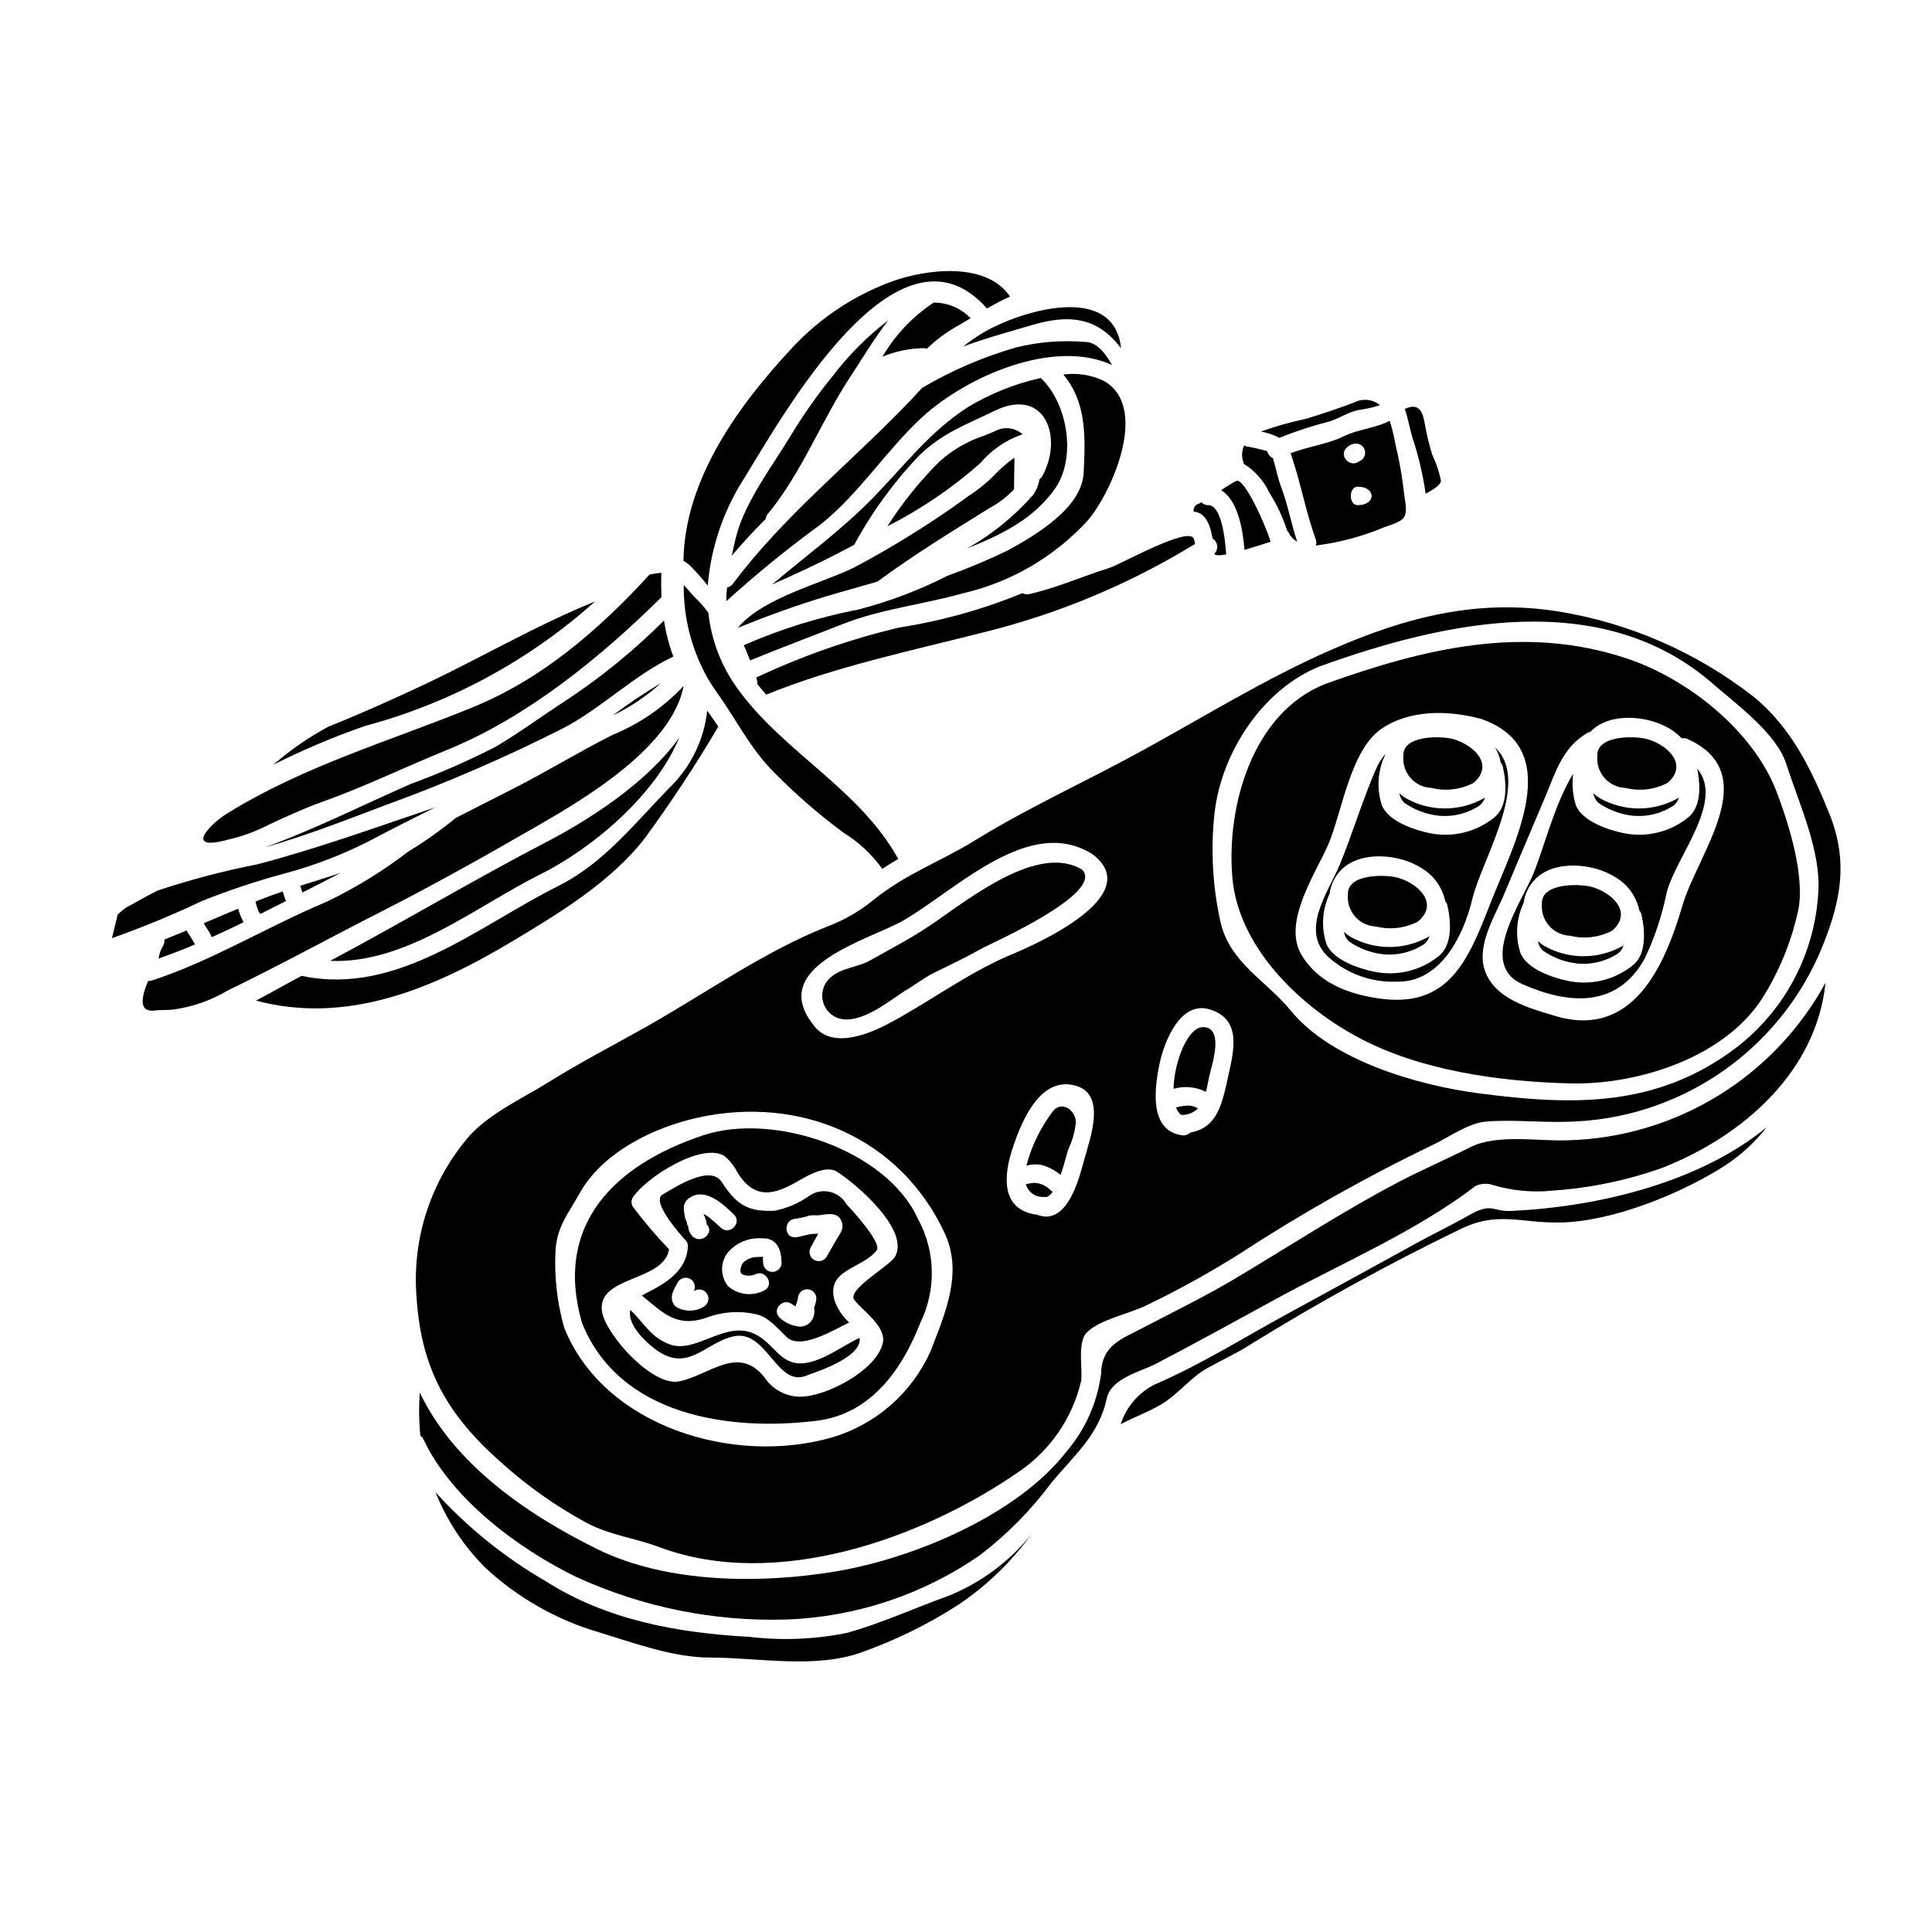 <?xml version="1.0" encoding="UTF-8"?>
<!-- Uploaded to: SVG Repo, www.svgrepo.com, Generator: SVG Repo Mixer Tools -->
<svg fill="#000000" width="800px" height="800px" version="1.1" viewBox="144 144 512 512" xmlns="http://www.w3.org/2000/svg">
 <g>
  <path d="m219.49 375.46c0.086-0.035 0.176-0.062 0.27-0.074 7.527-2.031 14.828-4.828 21.789-8.348 5.902-3.148 11.898-6.144 17.871-9.133-0.395 0.145-0.809 0.297-1.223 0.441-15.223 5.141-30.477 10.652-46.023 14.711h-0.004c-8.953 1.758-17.781 4.078-26.438 6.957-1.301 0.66-2.598 1.348-3.844 2.031-1.543 0.855-3.109 1.734-4.676 2.594-0.684 0.539-1.371 1.102-2.008 1.688l-1.543 6.297h-0.004c8.113-2.871 16.07-6.156 23.848-9.84 7.176-2.871 14.52-5.316 21.984-7.324z"/>
  <path d="m212.88 386.14v-0.027h-0.023c0.023 0 0.023 0.027 0.023 0.027z"/>
  <path d="m213.1 386.16c2.277-1.152 4.531-2.277 6.734-3.406-0.129-0.18-0.238-0.379-0.32-0.586-0.195-0.613-0.344-1.223-0.562-1.84 0-0.047-0.023-0.047-0.023-0.094-1.102 0.395-2.227 0.789-3.328 1.18-1.324 0.492-2.598 0.98-3.894 1.52v0.004c0.18 0.77 0.41 1.531 0.684 2.273 0.125 0.293 0.281 0.574 0.465 0.836 0-0.023 0.074 0.023 0.121 0.074h0.004c0.043-0.004 0.086 0.012 0.121 0.039z"/>
  <path d="m225.54 379.82c2.789-1.445 5.754-2.965 8.789-4.531-3.574 1.223-7.148 2.301-10.773 3.453 0.195 0.586 0.395 1.199 0.586 1.785 0.469-0.246 0.934-0.488 1.398-0.707z"/>
  <path d="m275.09 342.04c-7.219 3.68-14.652 6.922-22.254 9.719-12.73 5.582-25.609 12.09-38.656 16.797 10.895-3.062 21.961-7.418 31.531-11.02v-0.004c16.258-5.887 32.141-12.754 47.566-20.562 10.113-5.285 18.852-14.125 29.156-18.973-1.145-3.09-1.973-6.289-2.469-9.551-7.887 7.879-16.543 14.945-25.84 21.094-6.402 4.125-12.473 8.66-19.035 12.5z"/>
  <path d="m301.7 303.39c-15.594 6.297-30.453 15.059-45.512 22.133-8.266 3.894-16.719 7.664-25.191 11.062-5.203 2.805-10.082 6.18-14.543 10.062 7.856-3.945 15.961-7.371 24.262-10.258 22.637-6.062 43.527-17.367 60.984-33z"/>
  <path d="m306.39 333.6c4.641-2.211 8.93-5.09 12.734-8.543-4.398 2.606-8.652 5.461-12.734 8.543z"/>
  <path d="m186.02 398.03c3.207-1.125 6.414-2.363 9.648-3.742-0.578-1.102-1.227-2.164-1.938-3.188-0.07-0.168-0.168-0.344-0.242-0.539-1.984 0.836-3.965 1.645-5.949 2.426 0.094 0.539-0.004 1.098-0.27 1.574-0.648 1.059-1.074 2.238-1.25 3.469z"/>
  <path d="m574.76 352.81c3.762 0.934 7.731 0.453 11.164-1.344 5.633-4.844-0.047-10.137-5.512-11.629-3.039-0.812-13.383-1.125-13.098 4.527h-0.004c-0.184 2.121 0.508 4.223 1.914 5.82 1.406 1.594 3.41 2.543 5.535 2.625z"/>
  <path d="m567.59 356.76c2.66 1.855 5.742 3.023 8.961 3.398 3.867 0.398 7.75-0.555 10.996-2.691 0.684-0.559 1.168-1.32 1.391-2.176-0.098 0.094-0.219 0.191-0.344 0.293h0.004c-6.387 3.551-14.152 3.551-20.539 0-0.648-0.387-1.25-0.848-1.793-1.371 0.141 0.973 0.605 1.871 1.324 2.547z"/>
  <path d="m560.07 391.98c3.762 0.93 7.734 0.453 11.164-1.344 5.633-4.848-0.047-10.137-5.512-11.629-3.039-0.812-13.383-1.129-13.098 4.527-0.184 2.117 0.508 4.223 1.914 5.82 1.406 1.594 3.406 2.543 5.531 2.625z"/>
  <path d="m314.92 366.08c6.969-9.508 13.453-19.363 19.438-29.52-0.953-1.418-1.934-2.836-2.938-4.234-0.801 7.324-3.992 14.184-9.086 19.508-9.52 9.574-17.918 20.715-30.285 26.906-21.297 10.648-42.766 29.23-67.988 23.895-0.023 0-0.051-0.023-0.098-0.051-3.746 1.969-7.871 4.356-12.117 6.586 24.09 6.438 46.84-3.148 67.547-15.496 12.535-7.492 26.539-15.938 35.527-27.594z"/>
  <path d="m199.07 390.39c0.418 0.617 0.77 1.277 1.055 1.969 2.812-1.27 5.656-2.594 8.445-3.965-0.645-1.121-1.129-2.328-1.438-3.586-3.062 1.246-6.098 2.57-9.133 3.863 0.312 0.594 0.703 1.156 1.07 1.719z"/>
  <path d="m331.56 299.18c0.852-10.207 4.215-20.047 9.789-28.645 10.062-16.281 40.668-71.484 64.215-44.777 1.969-1.148 4.016-2.227 6.098-3.184-6.316-9.301-22.207-7.246-31.117-4.039-10.102 3.66-19.188 9.672-26.512 17.531-14.273 15.277-28.617 34.934-28.91 56.551v0.004c0.754 0.426 1.445 0.957 2.055 1.574 1.578 1.605 3.012 3.293 4.383 4.984z"/>
  <path d="m231.48 398.64c20.102 0.859 38.387-14.273 55.676-22.914 13.414-6.691 30.309-20.539 36.867-36.258-8.621 12.07-24.07 21.863-35.109 27.613-19.387 10.082-38.137 21.301-57.434 31.559z"/>
  <path d="m286.45 362.85c12.66-7.293 35.645-20.902 38.73-37.09-5.262 5.641-11.684 10.07-18.828 12.988-8.742 4.379-17.039 9.496-25.707 13.93l-15.863 8.082h0.004c-4.023 3.289-8.27 6.301-12.711 9.004-6.715 5.156-13.953 9.594-21.594 13.246-15.422 6.438-30.453 15.719-46.32 20.859h0.004c-0.273 0.102-0.566 0.137-0.855 0.098-0.02 0.043-0.055 0.078-0.098 0.098-2.473 5.871-1.684 8.426 2.363 7.66 1.301-0.047 2.594-0.07 3.894-0.121h-0.004c5.297-0.668 10.398-2.426 14.98-5.164 13.777-6.66 27.051-13.98 40.691-20.906 13.918-7.09 27.777-14.871 41.312-22.684z"/>
  <path d="m389.61 236.43c2.211-2.125 4.656-3.988 7.293-5.559 1.398-0.789 2.844-1.664 4.309-2.547-2.555-2.656-6.086-4.152-9.77-4.137-5.57 3.676-10.219 8.586-13.586 14.348 3.453-1.438 7.152-2.211 10.895-2.277 0.293 0.004 0.586 0.062 0.859 0.172z"/>
  <path d="m473.8 289.73c2.398-0.711 4.894-1.52 6.926-2.156-1.18-4.062-6.977-17.184-9.133-16.105h0.004c-1.379 0.734-2.711 1.551-3.992 2.449 4.359 2.57 5.758 10.18 6.195 15.812z"/>
  <path d="m552.9 395.93c2.66 1.852 5.738 3.019 8.961 3.398 3.863 0.398 7.746-0.555 10.992-2.691 0.684-0.559 1.172-1.324 1.395-2.18-0.109 0.105-0.223 0.203-0.344 0.293-6.383 3.551-14.152 3.551-20.535 0-0.648-0.387-1.246-0.844-1.789-1.367 0.133 0.973 0.602 1.875 1.32 2.547z"/>
  <path d="m416.73 301.45c-0.59 0.145-1.215 0.047-1.734-0.27-10.52 4.312-21.504 7.375-32.734 9.133-13.047 3.094-25.738 7.535-37.871 13.246 0.074 0.191 0.141 0.387 0.191 0.586 0.129 0.359 0.164 0.746 0.102 1.125 0.758 0.957 1.574 1.91 2.363 2.812 18.5-7.477 37.871-11.48 57.164-16.402l-0.004 0.004c19.934-4.863 38.988-12.797 56.477-23.527-0.035-0.469-0.133-0.93-0.289-1.375-1.375-3.477-19.195 6.691-22.434 7.738-7.004 2.18-14.105 5.34-21.23 6.93z"/>
  <path d="m473.6 266.93c2.953 1.809 5.305 4.449 6.758 7.59 2.012 3.152 3.609 6.551 4.746 10.109 0.18 0.172 0.328 0.367 0.441 0.586 0.477 0.996 1.258 1.812 2.231 2.328-1.574-4.676-2.449-9.598-4.16-14.195-0.957-2.547-1.496-5.289-2.25-7.91l-0.004-0.004c-0.762-0.355-1.324-1.039-1.52-1.855-1.852-0.543-3.731-0.977-5.633-1.301-0.16-0.082-0.312-0.172-0.465-0.266-0.699 1.438-0.773 3.106-0.195 4.598 0.031 0.105 0.047 0.211 0.051 0.32z"/>
  <path d="m461.01 279.69c2.754 0.637 3.844 3.969 4.328 7.031v-0.004c0.684 0.41 1.141 1.113 1.23 1.906 0.09 0.793-0.191 1.582-0.766 2.133 0.195 0.512 1.422 0.488 3.148 0.168-0.32-4.797-1.375-13.07-4.75-13.047-0.68 0.023-1.332-0.254-1.789-0.758-0.219 0.121-0.441 0.246-0.66 0.344v-0.004c-0.957 0.23-1.578 1.16-1.422 2.137 0.254 0.047 0.473 0.047 0.68 0.094z"/>
  <path d="m496.2 255.72c2.594-0.758 5.117-2.519 7.785-3.059 1.945-0.25 3.863-0.684 5.727-1.297-1.957-1.59-4.672-1.859-6.898-0.684-4.309 1.613-8.52 3.059-12.902 4.356-3.992 0.828-7.922 1.941-11.754 3.328 1.707 0.301 3.359 0.863 4.894 1.668 4.281-1.734 8.672-3.176 13.148-4.312z"/>
  <path d="m521.81 274.83c2.082-1.078 4.16-2.426 4.039-3.504v0.004c-0.457-2.305-1.203-4.543-2.227-6.656-0.684-2.148-1.246-4.332-1.688-6.539-0.707-3.305-0.789-7.957-5.656-5.777 0.836 2.402 1.301 5.043 1.938 7.32h-0.004c1.66 4.93 2.863 10.004 3.598 15.152z"/>
  <path d="m486.02 264.12c0.047 0.145 0.098 0.293 0.168 0.465 2.523 7.414 3.867 15.055 6.516 22.434 0.195 0.496 0.195 1.047 0 1.543 6.266-0.777 12.395-2.418 18.211-4.875 5.852-1.969 6.242-2.328 5.238-8.418-0.41-3.836-1.031-7.644-1.855-11.414-0.562-2.031-0.98-5.406-2.035-8.348-3.644 1.969-8.371 2.227-12.113 4.09-4.289 2.144-9.602 2.734-14.129 4.523zm17.797 13.758c-2.449 0-2.449-4.894 0-4.894 4.894-0.004 4.894 4.891 0.004 4.891zm-0.418-16.328h0.004c1.184 0.027 2.176 0.91 2.344 2.082 0.172 1.176-0.531 2.301-1.66 2.664-2.25 1.762-5.41-1.492-3.231-3.621 0.656-0.711 1.578-1.121 2.547-1.125z"/>
  <path d="m336.49 303.31c7.914-7.168 16.199-13.918 24.824-20.215 10.258-8.082 17.48-19.707 27.074-28.543 11.555-10.629 34.637-20.984 50.309-13.836-1.785-3.18-4.113-6.094-7.086-6.094l0.004 0.004c-6.144-0.52-12.328-0.031-18.316 1.441-8.742 2.516-17.133 6.129-24.969 10.746-1.148 1.273-2.301 2.547-3.543 3.816-15.277 15.941-33.316 30.309-46.539 48.059v0.004c-0.367 0.531-0.934 0.895-1.574 1-0.137 1.219-0.184 2.418-0.184 3.617z"/>
  <path d="m414.63 259.2c0.137-0.035 0.277-0.059 0.418-0.07-2.059-1.859-5.074-2.184-7.481-0.812-0.883 0.371-1.785 0.734-2.668 1.102-4.402 1.434-8.453 3.769-11.898 6.859-5.231 5.199-9.867 10.965-13.832 17.184 8.875-4.492 17.137-10.105 24.582-16.695 2.902-3.434 6.652-6.043 10.879-7.566z"/>
  <path d="m423.54 273.57c5.824-8.223 3.426-22.645-3.723-29.402-6.777 1.508-13.266 4.094-19.219 7.664-10.207 6.539-16.926 15.57-25.262 24.117-8.203 8.395-17.773 15.375-26.738 22.961 1.445-0.66 2.867-1.301 4.234-1.91 6.051-2.715 11.828-5.559 17.531-8.617v0.004c4.668-8.625 10.465-16.586 17.238-23.676 6.266-6.047 12.289-8.082 19.902-11.809 13.492-6.586 18.336 7.051 12.734 17.234h-0.004c-0.172 0.336-0.426 0.621-0.738 0.832-0.234 1.434-0.77 2.801-1.574 4.016-5.016 5.766-10.984 10.625-17.648 14.367 8.918-3.562 17.586-7.727 23.266-15.781z"/>
  <path d="m329.09 303.26c-1.223-1.125-2.496-2.754-3.894-4.234h0.004c-0.094 8.469 1.996 16.816 6.074 24.238 0.023 0.074 0.07 0.121 0.098 0.195 0.754 1.297 1.613 2.641 2.57 3.988 5.141 7.176 9.055 15.227 15.375 21.422v0.004c5.664 5.727 11.762 11.016 18.238 15.812 4.019 2.477 7.508 5.731 10.258 9.574 1.371-0.906 2.754-1.785 4.234-2.621-10.16-18.457-30.137-28.102-42.328-44.801-4.43-5.965-7.188-13.004-7.984-20.391-0.773-1.145-1.66-2.211-2.644-3.188z"/>
  <path d="m436.49 244.92c-3.328-1.578-7.047-2.156-10.695-1.664 6.07 7.223 5.902 16.23 5.383 26.07-0.465 9.375-13.023 16.648-19.977 20.469-5.234 2.551-10.605 4.812-16.086 6.781-7.539 3.84-15.477 6.844-23.672 8.961-10.43 2.016-20.602 5.184-30.332 9.445 0.586 1.324 1.148 2.668 1.664 4.043 8.129-3.356 16.332-6.391 24.504-9.625 10.16-4.016 21.324-5.188 31.828-8.152 12.773-2.934 24.352-9.688 33.195-19.363 6.266-7.312 16.477-30.078 4.188-36.965z"/>
  <path d="m339.55 310.36c8.055-3.207 15.449-5.949 24.066-8.52 4.328-1.297 8.621-2.449 12.879-3.695 9.496-6.977 19.781-13.344 29.793-19.535h-0.004c2.391-1.293 4.566-2.953 6.438-4.922 0.051-2.789 0.074-5.586 0.121-8.398-2.043 1.434-3.934 3.082-5.625 4.918-2.019 1.984-4.238 3.758-6.613 5.293-9.645 7.012-19.773 13.336-30.309 18.922-8.934 4.336-24.062 7.961-30.746 15.938z"/>
  <path d="m364.54 243.82c-3.941 4.852-7.547 9.965-10.797 15.305-4.949 8.266-12.391 17.848-14.715 27.297-0.395 1.641-0.789 3.254-1.098 4.871 2.812-3.406 5.848-6.613 8.98-9.77 0.047-0.477 0.234-0.93 0.539-1.297 9.008-10.844 14.273-24.895 22.043-36.605 2.812-4.258 6.121-9.863 9.914-14.738-5.609 4.285-10.609 9.312-14.867 14.938z"/>
  <path d="m399.28 235.82c6.691-2.473 13.488-4.258 18.457-5.75 11.578-3.43 18.168-0.637 23.355 6.219-1.863-17.676-26.688-9.77-36.012-4.434-2.035 1.168-3.973 2.492-5.801 3.965z"/>
  <path d="m204.48 366.5c3.754-0.855 7.383-2.188 10.797-3.965 4.625-2.156 9.277-4.309 14.102-6.027 11.164-3.988 22.008-9.254 33-13.734 21.199-8.594 40.812-24.582 56.941-40.539-0.121-2.129-0.121-4.234-0.047-6.387-0.098 0-0.195-0.027-0.297-0.027-0.609 0.051-1.637 0.195-2.812 0.418-13.293 14.52-28.34 27.613-46.84 35.18-22.348 9.133-44.359 15.352-65.094 28.129-4.793 2.961-11.602 10.234 0.25 6.953z"/>
  <path d="m331.51 493.09c4.078-1.484 8.492-1.773 12.73-0.832 3.328 0.633 5.922 3.894 8.203 6.047 3.769 3.598 12.461-1.863 16.598-3.84v-0.004c-1.781-1.59-3.121-3.613-3.894-5.875-2.25-8.266 7.246-8.227 11.188-13.223 1.496-1.91-6.609-10.797-7.953-12.145l-0.004 0.004c-0.945-1.723-2.59-2.957-4.512-3.383-1.922-0.426-3.934-0.008-5.523 1.156-2.719 1.898-5.801 3.215-9.055 3.867-7.223 0.32-10.188-1.688-14.055-7.664-3.082-4.699-12.555 1.574-15.641 3.379-3.184 1.887 4.969 10.797 5.902 11.922 0.551 0.445 0.844 1.133 0.789 1.84-0.27 6.488-5.949 9.816-11.309 12.508-0.32 0.172-0.59 0.32-0.859 0.492 5.621 4.625 9.293 8.695 17.395 5.75zm23.281-26.098c1.238-0.18 2.457-0.457 3.648-0.832 0.953-0.219 1.969 0 2.938-0.145 1.738-0.27 4.41-0.789 5.41 1.18 1.148 2.152 0 3.5-1.129 5.336-0.93 1.516-1.711 3.059-2.617 4.578-0.715 1.094-2.164 1.434-3.293 0.773-1.129-0.66-1.543-2.09-0.941-3.25 0.73-1.18 1.324-2.496 2.055-3.672-0.367 0.027-0.754 0.027-1.18 0.027-1.617 0-3.231 0.789-4.894 0.906-3.148 0.164-3.148-4.731-0.016-4.902zm-0.789 22.695c0.047 0.023 0.07 0.023 0.094 0.047l0.027 0.023 0.219 0.148 0.004 0.004c0.16 0.113 0.332 0.211 0.512 0.289 0.074-0.73 0.516-1.348 0.59-2.078 0-1.352 1.098-2.449 2.449-2.449 1.352 0 2.449 1.098 2.449 2.449-0.09 0.84-0.297 1.664-0.613 2.449 0.219 1.074 0.047 2.191-0.488 3.148-0.676 1.121-1.875 1.824-3.184 1.859-2.027-0.129-3.941-0.965-5.414-2.363-2.336-2.133 0.992-5.488 3.32-3.527zm-2.867-11.066h0.004c0 1.352-1.098 2.449-2.449 2.449-1.352 0-2.445-1.098-2.445-2.449 0-0.562-0.297-1.574 0.195-1.574-0.562 0.047-1.129 0.023-1.691 0.074-1.426-0.023-2.801 0.523-3.82 1.516-0.512 0.66-1.246 2.598-0.145 3.109 1.07 0.434 2.266 0.426 3.328-0.023 2.789-1.445 5.262 2.789 2.449 4.234-3.125 1.668-6.953 1.227-9.621-1.102-2.031-2.547-2.109-6.133-0.195-8.766 2.231-2.707 5.633-4.164 9.133-3.918 4-0.184 5.223 2.973 5.223 6.449zm-25.145-10.82h0.004c-0.301-0.527-0.492-1.109-0.562-1.711-0.164-0.824-0.23-1.664-0.195-2.5 0.203-0.945 0.801-1.754 1.641-2.231 4.113-2.715 8.887 1.863 11.629 4.508 2.254 2.203-1.18 5.68-3.477 3.477-1.105-1.055-2.266-2.051-3.477-2.988-0.355-0.266-0.738-0.488-1.148-0.66 0.297 0.602 0.551 1.223 0.754 1.859 0.059 0.293 0.094 0.586 0.102 0.883 2.156 2.031-1.18 5.312-3.574 3.352v0.004c-0.859-0.797-1.34-1.918-1.324-3.086-0.039 0.734-0.332-0.711-0.406-0.906zm-3.731 18.785c0.203-0.527 0.438-1.043 0.711-1.543 0.051-0.098 0.297-0.586 0.418-0.758h-0.004c0.004 0.043-0.004 0.082-0.023 0.121 0.371-1.297 1.711-2.059 3.012-1.711 1.297 0.367 2.051 1.711 1.688 3.012-0.055 0.141-0.121 0.281-0.195 0.414 0.098-0.051 0.195-0.074 0.297-0.125 1.16-0.605 2.594-0.191 3.25 0.945 0.656 1.137 0.301 2.586-0.805 3.289-2.336 1.477-5.312 1.469-7.637-0.023-0.91-0.973-1.184-2.375-0.711-3.621z"/>
  <path d="m423.07 438.43c-3.281 4.324-5.688 9.246-7.082 14.492 1.48-0.438 3.055-0.461 4.547-0.07 1.656 0.551 3.199 1.395 4.555 2.496 0.98-2.867 1.691-5.848 2.008-6.758 1.074-2.231 1.754-4.625 2.008-7.086 0.062-3.172-3.633-5.938-6.035-3.074z"/>
  <path d="m533 466.21c-4.508 2.57-9.16 4.773-13.684 7.269-11.48 6.32-22.977 12.617-34.496 18.895-11.383 6.215-22.672 13.293-34.594 18.434v-0.004c-4.391 2.125-7.719 5.953-9.207 10.602 3.672-1.91 7.715-3.402 10.945-5.359 4.328-2.668 7.711-7.125 12.066-9.52 3.723-2.082 7.641-3.844 11.215-6.144v-0.004c17.914-11.082 36.379-21.238 55.328-30.434 10.234-5.141 16.035-1.785 26.93-1.969 13.777-0.246 31.883-7.566 43.551-15.031h0.004c4.242-2.777 8.004-6.223 11.137-10.211-17.996 14.738-44.707 21.078-67.645 22.18-5.383 0.242-4.941-2.477-11.551 1.297z"/>
  <path d="m463.59 433.36c0.441-1.738 0.711-3.602 1.152-5.266 0.633-2.57 3.574-11.895-1.938-11.895-4.09 0-7.664 9.324-7.809 16.352 2.863-0.84 5.938-0.547 8.594 0.809z"/>
  <path d="m559.51 446.19c-8.031 0.32-18.727-1.785-26 1.887-6.219 3.148-12.629 5.902-18.801 9.133-15.129 7.93-29.254 17.234-43.895 25.926-7.832 4.625-15.914 8.547-23.941 12.754-5.656 2.988-10.871 4.531-11.062 12.07h-0.004c-0.973 7.668-4.172 14.883-9.207 20.75-13.023 16.82-40.617 28.34-61.23 31.75-19.68 3.281-44.531 3.207-63.039-5.902-18.656-9.203-38.023-22.5-47.078-41.52v-0.004c-0.277 3.816-0.23 7.652 0.148 11.461 0.359 0.219 0.641 0.543 0.809 0.93 7.477 15.816 24.992 28.91 40.441 36.453h0.004c17.484 8.039 36.602 11.91 55.84 11.309 18.363-0.672 36.148-6.602 51.242-17.086 7.207-5.504 13.602-12 18.996-19.289 6.121-7.32 12.512-12.594 14.59-22.254 1.18-5.387 8.984-7.027 12.953-9.109 10.77-5.629 21.395-11.48 32.07-17.32 17.43-9.5 37-17.82 52.742-29.871v0.004c1.434-0.645 3.059-0.723 4.551-0.219 5.172 1.543 10.598 2.043 15.965 1.473 9.891-0.684 19.645-2.719 28.984-6.051 21.422-8.418 40.785-25.508 43.188-49.012-13.703 25.074-39.703 40.973-68.266 41.738z"/>
  <path d="m395.21 566.98c-9.008 3.207-17.711 7.269-26.93 9.793-8.477 1.691-17.168 2.031-25.754 1.004-18.777-1.027-37.652-4.383-53.859-14.711v-0.004c-10.918-6.305-20.789-14.27-29.258-23.613 3 7.516 7.508 14.34 13.246 20.047 8.621 7.996 18.992 13.867 30.285 17.141 9.086 2.789 19.562 6.633 29.211 6.633 12.852 0 27.883 3.086 40.344-1.445h-0.004c8.812-3.144 17.238-7.273 25.121-12.312 7.617-5.043 14.266-11.41 19.633-18.805-5.836 7.215-13.422 12.816-22.035 16.273z"/>
  <path d="m316.63 500.73c9.281 7.871 13.738-0.684 21.594-2.547 9.055-2.152 11.531 13.734 19.586 10.332 1.887-0.789 14.664-4.606 14.004-9.965-4.481 2.059-9.648 6.121-14.59 6.691-6.488 0.754-7.871-5.117-13.145-7.691-7.871-3.84-15.621 5.363-22.695 2.695-5.07-1.938-6.734-5.731-10.355-9.109-0.641 3.176 2.227 6.727 5.602 9.594z"/>
  <path d="m360.4 520.52c14.445-1.762 22.719-13.684 27.52-26.023 4.246-8.73 4-18.98-0.66-27.496-8.324-18.336-38.316-28.34-56.922-22.133-23.258 7.762-39.609 23.43-32.141 49.594 9.793 24.707 38.945 28.918 62.203 26.059zm-39.098-45.441c-3.422-3.566-6.625-7.336-9.594-11.285-0.465-0.758-0.465-1.715 0-2.473 3.328-5.117 18.043-14.641 24.215-11.02 1.477 1.23 2.684 2.758 3.539 4.481 4.871 7.809 10.527 5.406 16.406 2.008 2.297-1.324 7.125-4.113 9.961-2.273 4.945 3.148 19.488 15.496 15.328 22.57-1.348 2.363-12.734 8.66-10.773 11.359 2.031 2.789 8.469 6.953 7.59 11.359-1.488 7.199-14.906 14.344-21.98 14.344-3.812-0.055-7.352-2-9.445-5.188-6.981-8.695-14.641-0.441-22.621 1.125-7.086 1.371-19.465-12.414-20.391-18.535-1.426-9.496 16.398-7.805 17.766-16.473z"/>
  <path d="m455.66 437.5c0.262 0.773 0.738 1.453 1.371 1.969 1.652 0.066 3.254-0.551 4.434-1.711-1.02-0.668-2.258-0.914-3.453-0.688-0.797 0.043-1.59 0.188-2.352 0.43z"/>
  <path d="m277.27 531.97c6.684 5.977 14.035 11.16 21.906 15.449 6.367 3.453 12.93 4.09 19.539 6.586 30.848 11.555 69.625-2.199 95.281-19.977h0.004c8.297-5.625 14.176-14.16 16.477-23.918 0.562-2.988-1.102-10.355 1.543-12.988 3.453-3.453 11.262-4.973 15.715-7.152 8.434-4.059 16.629-8.586 24.555-13.559 16.5-10.773 33.68-20.465 51.434-29.016 4.234-1.969 9.281-5.754 14.125-6.168 7.086-0.59 14.492 0.316 21.648 0.047v0.004c14.188-0.309 27.996-4.656 39.797-12.535 11.805-7.879 21.117-18.957 26.84-31.945 5.461-12.852 8.031-23.891 2.644-37.211-4.723-11.703-10.234-23.109-20.367-31.188-14.992-11.609-32.645-19.293-51.359-22.344-21.5-3.426-40.371 1.469-59.934 10.012-17.711 7.711-34.371 18.105-51.312 27.348-14.441 7.871-29.426 14.664-43.297 23.223-9.156 5.656-18.652 9.008-27.16 15.965-3.66 2.973-7.781 5.328-12.203 6.973-16.719 6.637-32.344 17.773-48.02 26.613-8.57 4.824-17.383 9.379-25.734 14.59-6.875 4.285-15.445 8.156-20.98 14.227h0.004c-10.16 11.723-15.215 27.016-14.043 42.484 1.18 19.512 8.379 31.805 22.898 44.48zm188.61-172.62c1.859-16.137 12.949-32.879 28.004-38.805 32.906-11.848 74.57-21.102 104.12 4.723 6.121 5.336 16.77 13.098 19.34 21.102 3.184 9.891 8.594 21.668 8.594 32.168-0.359 17.113-8.551 33.113-22.227 43.406-20.785 15.523-42.82 15.082-67.699 11.809-16.125-2.082-39.141-8.672-49.961-21.949-6.539-8.004-16.18-12.633-18.629-23.578v0.004c-2.094-9.477-2.613-19.234-1.543-28.879zm-14.59 66.59c1.223-5.902 5.531-16.895 13.383-14.418 8.492 2.691 6.316 10.891 4.773 17.871-1.574 7.199-2.867 13.488-9.988 14.738v-0.004c-0.574 0.59-1.395 0.863-2.207 0.734-8.832-1.199-7.285-12.59-5.961-18.922zm-19.98 25.484c-1.422 5.262-4.555 17.383-12.289 14.562-0.023-0.023-0.051-0.051-0.074-0.051-9.547-1.18-9.328-9.863-6.34-18.434 2.25-6.465 6.691-17.137 14.984-16.086 10.305 1.328 5.262 14.184 3.719 20.008zm-47.625-63.652c14.148-8.32 33.219-27.762 49.742-17.457 0.098 0.051 0.121 0.125 0.219 0.195l0.004 0.004c0.102 0.055 0.203 0.121 0.293 0.195 13.246 10.723-14.836 23.305-21.789 26.195-11.555 4.824-21.543 12.438-32.535 18.289-5.164 2.754-14.789 6.828-19.68 0.906-13.383-16.102 14.672-22.992 23.758-28.328zm-92.457 87.426c0.441-6.246 3.379-9.574 6.363-14.938 6.098-10.965 19.781-17.551 31.461-20.098 27-5.902 53.391 5.285 65.242 30.504 4.996 10.602 0.219 21.273-3.695 31.434-4.918 10.992-14.371 19.301-25.902 22.77-26.102 7.637-60.742-2.719-71.219-29.125-1.867-6.68-2.629-13.621-2.25-20.547z"/>
  <path d="m365.55 413.6c4.648 2.129 11.113-2.129 14.906-4.746 1.031-0.711 2.059-1.422 3.086-2.106 2.668-1.52 5.359-3.672 8.031-4.973 4.328-2.106 8.598-4.16 12.781-6.512 1.812-1.031 32.707-14.617 26.371-20.836-11.578-6.902-29.621 7.543-39.539 14.348-5.238 3.625-10.941 6.562-16.5 9.695-3.406 1.938-7.519 1.914-10.551 4.531l-0.004-0.004c-1.645 1.402-2.465 3.547-2.176 5.688 0.285 2.141 1.637 3.992 3.594 4.914z"/>
  <path d="m418.01 457.46c-0.723 0.086-1.441 0.207-2.156 0.371 0.625 2.199 2.754 3.617 5.023 3.352 0.141 0.008 0.277 0.031 0.414 0.07 0.715-0.27 1.312-0.777 1.688-1.445-0.164-0.07-0.32-0.16-0.465-0.266-1.148-1.285-2.777-2.039-4.504-2.082z"/>
  <path d="m508.66 389.54c3.762 0.93 7.731 0.453 11.164-1.344 5.633-4.848-0.047-10.137-5.512-11.629-3.035-0.812-13.383-1.129-13.098 4.527-0.188 2.121 0.504 4.223 1.914 5.82 1.406 1.594 3.406 2.543 5.531 2.625z"/>
  <path d="m516.18 356.76c2.656 1.855 5.734 3.023 8.957 3.398 3.863 0.398 7.746-0.555 10.992-2.691 0.684-0.559 1.172-1.32 1.395-2.176-0.098 0.094-0.219 0.191-0.344 0.293-6.387 3.551-14.152 3.551-20.539 0-0.645-0.387-1.242-0.848-1.785-1.371 0.137 0.977 0.602 1.875 1.324 2.547z"/>
  <path d="m501.49 393.48c2.66 1.855 5.738 3.023 8.957 3.402 3.867 0.395 7.75-0.559 10.996-2.695 0.684-0.559 1.172-1.324 1.391-2.18-0.105 0.105-0.223 0.203-0.34 0.297-6.387 3.551-14.152 3.551-20.539 0-0.645-0.391-1.246-0.848-1.785-1.371 0.133 0.977 0.602 1.875 1.32 2.547z"/>
  <path d="m523.35 352.81c3.762 0.934 7.734 0.453 11.164-1.344 5.633-4.844-0.047-10.137-5.512-11.629-3.039-0.812-13.383-1.125-13.098 4.527-0.184 2.121 0.508 4.223 1.914 5.816 1.406 1.598 3.406 2.547 5.531 2.629z"/>
  <path d="m547.54 404.86c12.094 5.285 24.848 6.387 32.242-6.66h0.004c2.703-5.633 4.688-11.582 5.902-17.711 2.547-9.598 15.426-24.141 8.082-32.809 0.883 4.285 1.18 10.285-2.547 13.074v0.004c-4.75 3.766-10.918 5.25-16.859 4.051-4.062-0.809-11.285-3.207-12.805-7.59-0.777-2.644-1-5.418-0.66-8.152-4.773 7.711-7.637 19.238-10.453 26.27-3.051 7.637-15.094 24.188-2.906 29.523zm0.242-21.594h0.004c0.309-2.43 1.43-4.68 3.184-6.391 5.164-5.09 15.301-4.062 20.98-0.488h-0.004c3.344 1.898 5.711 5.144 6.492 8.91 0.281 0.301 0.477 0.676 0.562 1.078 0.98 4.305 1.422 10.676-2.449 13.562v0.004c-4.754 3.762-10.926 5.242-16.867 4.035-4.062-0.789-11.285-3.207-12.805-7.59v0.004c-1.367-4.332-1.043-9.02 0.906-13.125z"/>
  <path d="m514.07 404.15c11.578 0.297 17.711-11.895 20.121-21.961 2.5-10.453 15.742-31.113 5.977-40.125 0.781 1.238 1.305 2.621 1.543 4.062 0.281 0.305 0.477 0.676 0.562 1.078 0.98 4.309 1.422 10.676-2.449 13.562v0.004c-4.75 3.766-10.926 5.242-16.867 4.039-4.062-0.809-11.285-3.207-12.805-7.59-1.367-4.332-1.043-9.02 0.91-13.125 0.023-0.098 0.023-0.172 0.047-0.27v0.004c-1.012 1.191-1.84 2.527-2.449 3.965-3.598 8.227-6.168 16.992-9.598 25.316-3.035 7.344-10.773 17.504-2.914 24.629l0.004-0.004c4.926 4.363 11.344 6.66 17.918 6.414zm-17.711-23.328v-0.004c0.309-2.426 1.43-4.68 3.18-6.391 5.168-5.09 15.305-4.062 20.984-0.488 3.34 1.902 5.699 5.148 6.484 8.91 0.285 0.305 0.477 0.676 0.566 1.082 0.98 4.305 1.422 10.676-2.449 13.562-4.754 3.766-10.926 5.242-16.867 4.039-4.066-0.789-11.289-3.207-12.805-7.59-1.363-4.332-1.035-9.023 0.918-13.125z"/>
  <path d="m503.52 418.7c16.668 9.055 37.918 11.945 56.625 12.414 18.105 0.438 41.723-7.031 51.562-23.652h-0.004c4.242-7.004 7.262-14.68 8.941-22.695 1.574-9.055-2.574-22.434-5.875-31.066-6.172-16.035-23.43-29.793-39.66-35.203-27.203-9.055-53.531-2.715-79.902 6.758-19.191 7.566-26.219 32.215-24.629 51.168 1.488 18.137 17.199 33.707 32.941 42.277zm49.988-63.531c2.789-6.691 4.578-12.988 11.02-16.867 0.281-0.18 0.598-0.297 0.93-0.34 0.074-0.074 0.145-0.172 0.219-0.242 5.164-5.094 15.301-4.066 20.98-0.492v-0.004c1.105 0.695 2.125 1.516 3.039 2.449 0.492-0.094 1.004-0.043 1.469 0.148 20.391 9.18 2.812 30.156-1.301 44.16-4.602 15.668-12.988 35.523-33.805 29.234-6.879-2.059-16.531-4.629-18.754-12.684-1.812-6.613 3.148-14.273 5.484-19.98 3.508-8.492 7.176-16.914 10.719-25.383zm-57.375 12.34c3.453-8.297 5.777-24.582 13.777-30.234 7.566-5.312 17.996-5.094 26.613-2.754 22.648 7.871 8.547 33.195 2.402 48.988-5.828 15.008-11.039 27.859-29.645 25.07-8.004-1.18-16.012-4.113-20.422-11.629-5.113-8.754 4.117-21.926 7.273-29.441z"/>
 </g>
</svg>